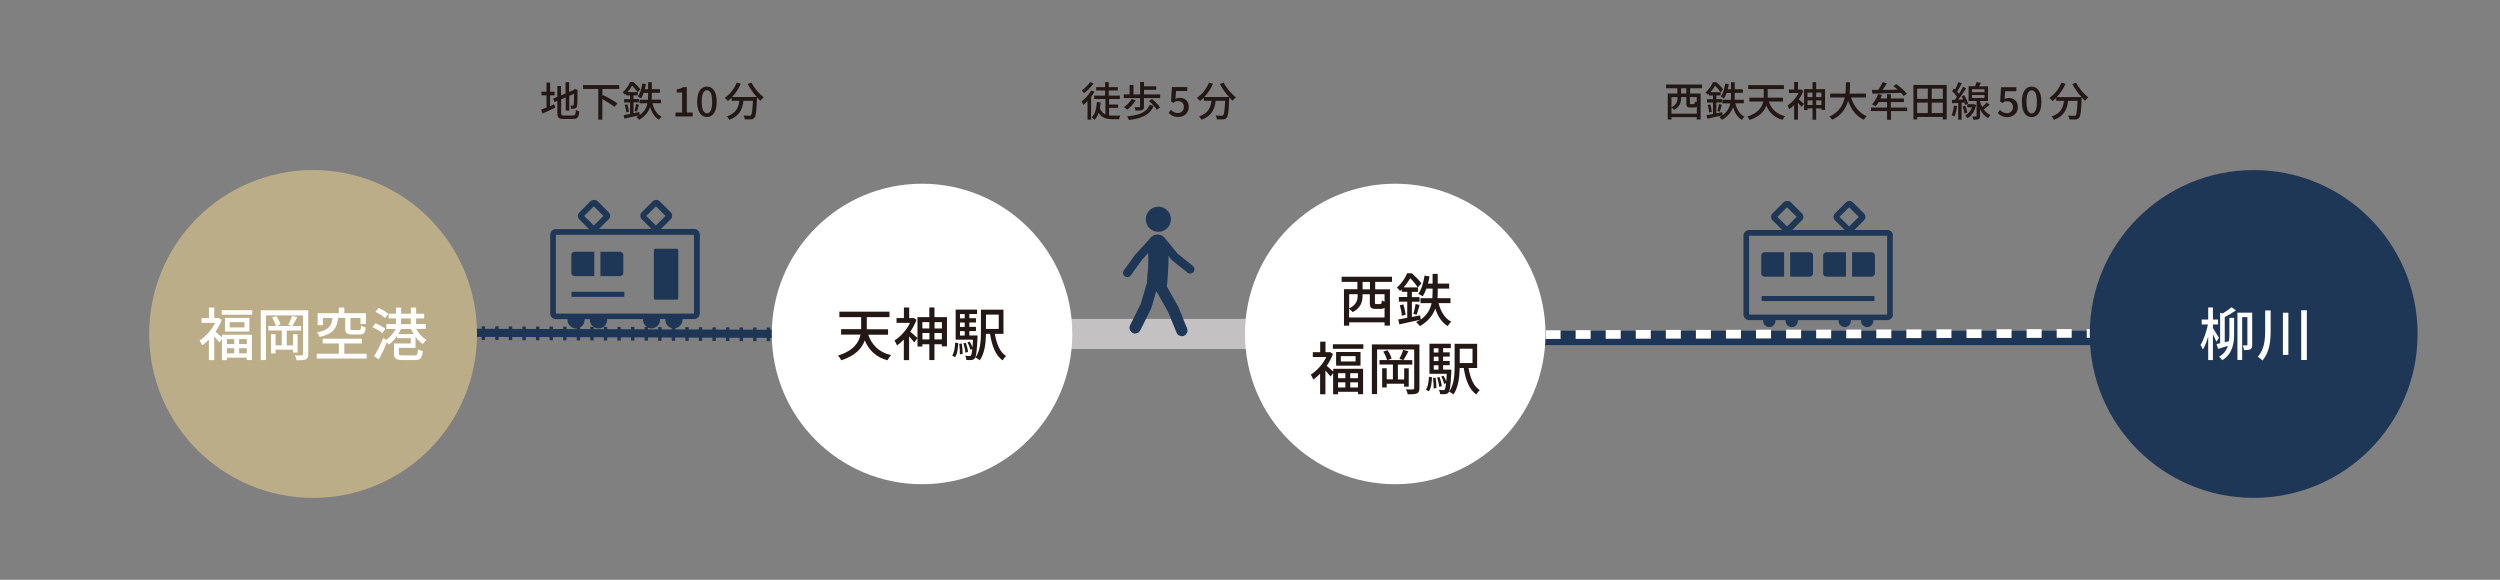 <?xml version="1.0" encoding="UTF-8"?>
<svg id="_レイヤー_1" data-name=" レイヤー 1" xmlns="http://www.w3.org/2000/svg" xmlns:xlink="http://www.w3.org/1999/xlink" version="1.1" viewBox="0 0 3018.3 700">
  <rect x="0" y="0" width="3018.3" height="700" fill="#808080" stroke="none"/>
  <defs>
    <style>
      .cls-1 {
        fill: #231815;
      }

      .cls-1, .cls-2, .cls-3, .cls-4, .cls-5, .cls-6, .cls-7 {
        stroke-width: 0px;
      }

      .cls-2 {
        fill: #baad88;
      }

      .cls-8 {
        clip-path: url(#clippath);
      }

      .cls-3 {
        fill: none;
      }

      .cls-4 {
        fill: #1f3756;
      }

      .cls-5 {
        fill: #1e3655;
      }

      .cls-9 {
        clip-path: url(#clippath-1);
      }

      .cls-6 {
        fill: #c3c1c1;
      }

      .cls-7 {
        fill: #fff;
      }
    </style>
    <clipPath id="clippath">
      <rect class="cls-3" x="663.1" y="239.9" width="181.4" height="159.6"/>
    </clipPath>
    <clipPath id="clippath-1">
      <rect class="cls-3" x="2103.8" y="239.6" width="181.4" height="157.4"/>
    </clipPath>
  </defs>
  <g>
    <g>
      <rect class="cls-5" x="1847.1" y="399.3" width="730" height="17.4"/>
      <path class="cls-7" d="M1866,409.2v-10.5h18.1v10.5h-18.1ZM1902.3,409.1v-10.5h18.1v10.5h-18.1ZM1938.6,409v-10.5h18.1v10.5h-18.1ZM1974.9,408.9v-10.5h18.1v10.5h-18.1ZM2011.2,408.8v-10.5h18.1v10.5h-18.1ZM2047.5,408.8v-10.5h18.1v10.5h-18.1ZM2083.8,408.7v-10.5h18.1v10.5h-18.1ZM2120.1,408.6v-10.5h18.1v10.5h-18.1ZM2156.4,408.5v-10.5h18.1v10.5h-18.1ZM2192.7,408.5v-10.5h18.1v10.5h-18.1ZM2229,408.4v-10.5h18.1v10.5h-18.1ZM2265.3,408.3v-10.5h18.1v10.5h-18.1ZM2301.6,408.2v-10.5h18.1v10.5h-18.1ZM2337.9,408.1v-10.5h18.1v10.5h-18.1ZM2374.2,408.1v-10.5h18.1v10.5h-18.1ZM2410.5,408v-10.5h18.1v10.5h-18.1ZM2446.8,407.9v-10.5h18.1v10.5h-18.1ZM2483.1,407.8v-10.5h18.1v10.5h-18.1ZM2519.4,407.8v-10.5h18.1v10.5h-18.1ZM2555.7,407.7v-10.5h18.1v10.5h-18.1Z"/>
      <rect class="cls-7" x="2585" y="403.3" width="18.2" height="9.1"/>
    </g>
    <circle class="cls-4" cx="2720.9" cy="403.2" r="197.9"/>
    <rect class="cls-6" x="1250.1" y="385" width="334.9" height="36.3"/>
    <g>
      <rect class="cls-5" x="799.3" y="149.6" width="9.8" height="506" transform="translate(398.8 1205.4) rotate(-89.8)"/>
      <path class="cls-5" d="M1044.5,412.4h-4.1v-16.5h4.1v16.5ZM1028.1,412.4h-4.1v-16.5h4.1v16.5ZM1011.7,412.3h-4.1v-16.5h4.1v16.5ZM995.3,412.2h-4.1v-16.5h4.1v16.5ZM978.9,412.2h-4.1v-16.5h4.1v16.5ZM962.6,412.1h-4.1v-16.5h4.1v16.5ZM946.2,412h-4.1v-16.5h4.1v16.5ZM929.8,411.9h-4.1v-16.5h4.1v16.5ZM913.4,411.9h-4.1v-16.5h4.1v16.5ZM897,411.8h-4.1v-16.5h4.1v16.5ZM880.6,411.7h-4.1v-16.5h4.1v16.5ZM864.2,411.7h-4.1v-16.5h4.1v16.5ZM847.8,411.6h-4.1v-16.5h4.1v16.5ZM831.5,411.5h-4.1v-16.5h4.1v16.5ZM815.1,411.5h-4.1v-16.5h4.1v16.5ZM798.7,411.4h-4.1v-16.5h4.1v16.5ZM782.3,411.3h-4.1v-16.5h4.1v16.5ZM765.9,411.2h-4.1v-16.5h4.1v16.5ZM749.5,411.2h-4.1v-16.5h4.1v16.5ZM733.1,411.1h-4.1v-16.5h4.1v16.5ZM716.7,411h-4.1v-16.5h4.1v16.5ZM700.4,411h-4.1v-16.5h4.1v16.5ZM684,410.9h-4.1v-16.5h4.1v16.5ZM667.6,410.8h-4.1v-16.5h4.1v16.5ZM651.2,410.8h-4.1v-16.5h4.1v16.5ZM634.8,410.7h-4.1v-16.5h4.1v16.5ZM618.4,410.6h-4.1v-16.5h4.1v16.5ZM602,410.5h-4.1v-16.5h4.1v16.5ZM585.6,410.5h-4.1v-16.5h4.1v16.5ZM569.3,410.4h-4.1v-16.5h4.1v16.5Z"/>
    </g>
    <circle class="cls-7" cx="1113.2" cy="403.2" r="181.4"/>
    <circle class="cls-7" cx="1684.5" cy="403.2" r="181.4"/>
    <circle class="cls-2" cx="378" cy="403.2" r="197.9"/>
    <g>
      <path class="cls-7" d="M268,404.1h36.1v30.6h-6.2v-2.9h-24v3h-6v-25.6l-3,4.2c-1.4-1.8-4-4.8-6.3-7.3v28.7h-6.4v-24.8c-2.7,2.8-5.5,5.1-8.2,7.1-.6-1.7-2.2-4.8-3.1-6,7.3-4.6,14.6-12.6,18.8-21.3h-16.3v-5.8h8.9v-12.7h6.4v12.7h4.3l1.1-.2,3.6,2.4c-1.9,5-4.5,9.9-7.5,14.3,2.1,1.7,6,5.2,7.9,6.9v-3.4h-.1ZM304.5,374.5v5.5h-36.8v-5.5h36.8ZM301.1,383.8v16.5h-29.5v-16.5h29.5ZM274,409.4v6h8.8v-6h-8.8ZM274,426.6h8.8v-6.2h-8.8v6.2ZM295.1,388.9h-17.8v6.4h17.8v-6.4ZM298,409.4h-9.3v6h9.3v-6ZM298,426.6v-6.2h-9.3v6.2h9.3Z"/>
      <path class="cls-7" d="M372.2,427.6c0,3.5-.8,5.3-3,6.3s-5.6,1.1-11.1,1.1c-.3-1.7-1.3-4.4-2.1-6,3.7.2,7.3.2,8.4,0s1.5-.4,1.5-1.6v-46.6h-44.8v53.9h-6.3v-60h57.4v52.8h0ZM353.7,425.6v-3.4h-21v4.5h-5.5v-23.2h5.5v13.4h7.5v-17.9h-16.2v-5.4h9.1c-.6-2.8-2.6-7.1-4.6-10.2l5.1-1.7c2.3,3,4.4,7.3,5,10.1l-4.8,1.8h18.8l-4.6-1.4c1.6-3,3.7-7.7,4.6-10.9l6.3,1.7c-2,3.8-4.2,8-6,10.7h10.7v5.4h-17.4v17.9h7.6v-13.4h5.5v22.1h-5.6Z"/>
      <path class="cls-7" d="M442.7,427.1v5.8h-60.3v-5.8h26.7v-12.4h-19.5v-5.7h47.2v5.7h-21.1v12.4h27,0ZM408.2,383.9c-1.4,11.9-5.3,19.1-22.1,22.9-.6-1.7-2.2-4.2-3.5-5.5,14.9-2.8,17.8-8.1,18.8-17.4h-11.6v8.7h-6.3v-14.5h25.6v-6.7h6.6v6.7h26.1v13.1h-6.6v-7.3h-12.1v12.5c0,1.7.4,2,2.7,2h7.7c1.9,0,2.3-.8,2.5-5.3,1.3.8,3.9,1.8,5.5,2.2-.6,6.8-2.4,8.5-7.3,8.5h-9.2c-6.7,0-8.2-1.7-8.2-7.4v-12.6h-8.6Z"/>
      <path class="cls-7" d="M461.5,402.2c-2.4-2.3-7.5-5.3-11.8-7.1l3.5-4.8c4.2,1.6,9.4,4.4,12,6.6l-3.7,5.4h0ZM502.5,397.2c2.9,5.3,7.6,10.5,12.5,13.1-1.5,1.2-3.5,3.5-4.5,5.1-3.2-2.1-6.2-5.1-8.8-8.6v13.2h-20.1v6.7c0,1.9.8,2.4,5.1,2.4h13.6c3.5,0,3.9-1,4.4-7.5,1.4,1,3.9,1.9,5.7,2.2-.8,8.9-2.8,10.9-9.6,10.9h-14.5c-8.3,0-10.6-1.7-10.6-7.9v-12.1h20.2v-6.4h-16.5v-2.7c-2.9,4.2-6.4,7.9-9.9,10.5-.6-.8-1.4-1.8-2.3-2.8-2.9,6.9-6.5,14.5-9.8,20.6l-5.7-3.8c3.3-5.3,7.8-14.2,11.2-22.1l3.2,2.5c4.5-3.1,9-8.2,11.8-13.4h-11.4v-5.8h11.6v-6.8h-8.9v-5.7h8.9v-7.4h6.2v7.4h11.8v-7.4h6.3v7.4h9.7v5.7h-9.7v6.8h11.6v5.8h-11.5ZM465,384.1c-2.4-2.4-7.5-5.6-11.7-7.5l3.7-4.8c4.1,1.7,9.3,4.6,11.8,7.1l-3.8,5.3h0ZM499.5,403.4c-1.2-2-2.4-4.2-3.3-6.2h-12.1c-.9,2.1-2,4.2-3.3,6.2h18.7,0ZM484.2,391.3h11.8v-6.8h-11.8v6.8Z"/>
    </g>
    <g>
      <path class="cls-7" d="M2675.8,412.5c-.8-2.1-2.5-5.8-4.1-9.1v31.3h-5.7v-28.4c-1.8,6.1-4,11.8-6.4,15.6-.6-1.6-2-4.1-2.9-5.4,3.7-5.7,7.2-16,9-24.8h-7.5v-5.9h7.8v-14.6h5.7v14.6h6.2v5.9h-6.2v4.4c1.9,2.7,6.2,10.1,7.3,11.9l-3.2,4.6h0ZM2686,413.1c1.7-.4,3.4-.8,5.1-1.2.4-3,.5-6,.5-8.6v-19.5h5.7v19.5c0,10.5-1.6,23.8-14.4,31.6-.8-1.2-2.5-3.2-3.8-4.2,6-3.4,9.1-8.2,10.7-13.2-4.2,1.3-8.3,2.6-11.8,3.7l-1.9-5.8c1.2-.3,2.7-.6,4.3-1v-36.9l3,1c3.8-2.3,8.1-5.3,10.8-7.5l5.3,3.7c-4.2,2.9-9.3,6-13.5,8v30.4h0ZM2719.1,416.3c0,2.6-.5,4.3-2.1,5.3-1.8,1-4.1,1.1-7.7,1.1-.2-1.7-1-4.2-1.7-5.7h4.8c.7,0,.9-.3.9-1v-33.1h-6.3v51.7h-5.7v-57.1h17.8v38.8Z"/>
      <path class="cls-7" d="M2741.4,374.7v23.5c0,13.2-1,26.7-10,37.1-1.2-1.5-3.8-3.6-5.5-4.6,8-9.1,8.9-20.8,8.9-32.4v-23.5h6.6ZM2762.8,377.6v50.8h-6.6v-50.8h6.6ZM2785.1,374.6v60h-6.8v-60h6.8Z"/>
    </g>
    <g>
      <path class="cls-1" d="M1048.2,404c4.5,12.7,13,21.3,27.6,24.8-1.5,1.5-3.4,4.4-4.4,6.2-13.7-3.8-22.1-11.8-27.4-24-3.3,9.4-11,18.3-28.3,24-.7-1.6-2.6-4.4-3.9-5.7,18.8-6,25.1-15.7,27.1-25.3h-23.4v-6.6h24.2v-14.5h-26.3v-6.6h60.5v6.6h-27.4v14.6h25.7v6.6h-24,0Z"/>
      <path class="cls-1" d="M1106.5,386.2c-1.9,5-4.5,9.9-7.5,14.3,2.4,1.9,7.3,6.4,8.7,7.6l-3.8,5.3c-1.4-1.8-4-4.8-6.3-7.3v28.7h-6.4v-24.8c-2.7,2.8-5.5,5.1-8.2,7.1-.6-1.7-2.2-4.8-3.1-6,7.3-4.6,14.6-12.6,18.8-21.3h-16.3v-5.8h8.9v-12.7h6.4v12.7h4.3l1.1-.2,3.6,2.4h-.2ZM1143.3,383v35.1h-6.2v-2.5h-8.9v19.1h-6.2v-19.1h-8.4v2.8h-5.9v-35.5h14.3v-11.7h6.2v11.7h15.1ZM1113.6,388.9v7.7h8.4v-7.7h-8.4ZM1122.1,409.8v-7.8h-8.4v7.8h8.4ZM1128.3,388.9v7.7h8.9v-7.7h-8.9ZM1137.1,409.8v-7.8h-8.9v7.8h8.9Z"/>
      <path class="cls-1" d="M1149.6,429.3c2.4-3.5,3.3-9.6,3.6-15.7l3.7.7c-.3,6.4-1,13-3.8,16.9l-3.5-1.9h0ZM1180.2,405.1v2.4c-.8,16.8-1.6,23-3.3,25.1-1.1,1.3-2.3,1.9-3.9,2-1.5.2-3.8.2-6.3,0,0-1.5-.6-3.7-1.4-5.1,2.1.3,4.1.3,5,.3s1.4,0,1.9-.8c.7-.8,1.2-3,1.7-7.6l-2.3.9c-.6-2.4-2-6.2-3.6-8.9l2.8-1c1.3,2.1,2.5,4.8,3.3,7,.2-2.5.4-5.5.6-9.3h-20.9v-36.3h25.8v5.3h-9.3v5.1h8v5.1h-8v5.3h8v5.1h-8v5.3h10.2-.3ZM1161.2,414.8c.7,4,1,9.1,1,12.5l-3.3.5c0-3.5-.2-8.6-.8-12.7l3.1-.3h0ZM1159,379.2v5.1h5.7v-5.1h-5.7ZM1164.7,389.4h-5.7v5.3h5.7v-5.3ZM1159,405.1h5.7v-5.3h-5.7v5.3ZM1165.5,425.6c-.2-3-1.2-7.6-2.4-11.1l3-.6c1.2,3.5,2.4,8.1,2.6,11.1l-3.2.7h0ZM1201.1,403.1c2,11.9,6,21.9,13.6,26.8-1.4,1.1-3.3,3.5-4.2,5.2-8.8-6.2-12.9-17.6-15.2-32h-4.9c-.2,10.4-1.5,23.4-7.5,31.9-1.1-1-3.7-2.7-5.2-3.3,6.2-8.8,6.6-21.6,6.6-31.6v-26.2h27.2v29.2h-10.5,0ZM1190.4,379.8v17.3h15.4v-17.3h-15.4Z"/>
    </g>
    <g>
      <path class="cls-1" d="M664.2,128.1c1.7-.7,3.5-1.5,5.1-2.2l1,4.1c-5.2,2.5-10.8,5.1-15.2,7.1l-1.8-4.7c1.8-.6,4.1-1.5,6.5-2.5v-14.8h-6.1v-4.4h6.1v-11h4.3v11h5.5v4.4h-5.5v13.1h.1ZM691.7,139.4c2.7,0,3.2-1.2,3.6-6.6,1,.7,2.8,1.4,4.1,1.7-.6,6.8-2,9.1-7.4,9.1h-11.3c-6.1,0-7.8-1.5-7.8-7.5v-14.3l-3.4,1.4-1.7-4.1,5.1-2.2v-13.1h4.4v11.3l5.5-2.3v-13.6h4.3v11.8l5.4-2.3.9-.7.8-.6,3.2,1.2-.2.8c0,9.2,0,15.9-.4,17.9-.2,2.1-1.1,3.2-2.6,3.6-1.3.5-3.3.5-4.7.5,0-1.2-.5-2.9-1-3.9h2.9c.5,0,1.1-.2,1.3-1.2s.3-5.6.3-13.1l-5.7,2.5v17.8h-4.3v-15.9l-5.5,2.4v16.2c0,2.8.5,3.3,3.7,3.3h10.8-.3,0Z"/>
      <path class="cls-1" d="M727.3,107.4v8.4l.8-1c5.6,2.7,13.4,7.1,17.2,10.1l-3.4,4.2c-3.2-2.7-9.4-6.5-14.7-9.5v24.9h-4.9v-37.1h-18.4v-4.7h43.7v4.7h-20.4.1Z"/>
      <path class="cls-1" d="M787.7,124.8c1.8,7.2,5.4,13.2,11,16-1,.8-2.4,2.6-3.1,3.8-5.2-3.1-8.6-8.5-10.7-15.2-2,5.6-5.9,11-13.3,15.2-.7-.9-2.2-2.6-3.3-3.4,1.2-.6,2.4-1.3,3.5-2-6.3,1.4-12.9,2.9-17.9,4l-1-4.2c2.2-.3,4.8-.8,7.8-1.4v-13.9h-7.2v-4h7.2v-4.5h-4.7v-2.2c-.5.4-1,.9-1.5,1.4-.6-.9-2-2.3-2.8-2.9,4.3-3.7,7.4-8.5,9-12.4h4.1c2.9,2.6,6.5,6.2,8.2,8.7l-3,3.4h0v3.9h-5.2v4.5h6.7v4h-6.7v13.1l7.1-1.4.4,3.6c5.8-4.1,8.4-9.2,9.4-14.2h-9.6v-4.3h10.2c0-1.9.2-3.8.2-5.6v-2.7h-5.3c-.9,2.6-2,4.9-3.2,6.7-.8-.6-2.8-1.7-3.9-2.2,2.8-3.8,4.5-9.7,5.4-15.8l4.3.7c-.3,2.1-.8,4.3-1.3,6.2h4v-8.5h4.5v8.5h9.8v4.3h-9.8v2.7c0,1.8,0,3.7-.2,5.6h11.2v4.3h-10.3v.2h0ZM757.4,125.9c.9,2.9,1.7,6.5,1.9,9l-3.3.8c0-2.4-.8-6.2-1.7-9l3-.8h0ZM769.7,111.2c-1.4-2.2-4.1-5.5-6.5-7.9-1.4,2.4-3.3,5.2-5.6,7.9h12.2-.1ZM766,134c.7-2.3,1.6-6,1.9-8.5l3.5.9c-.8,2.9-1.7,6.2-2.5,8.4l-2.9-.8h0Z"/>
      <path class="cls-1" d="M815.5,135.9h8v-24.3h-6.5v-3.6c3.4-.6,5.8-1.5,7.9-2.8h4.3v30.7h7.1v4.7h-20.8v-4.7h0Z"/>
      <path class="cls-1" d="M841.7,122.8c0-11.9,4.6-18.3,11.8-18.3s11.8,6.4,11.8,18.3-4.5,18.5-11.8,18.5-11.8-6.6-11.8-18.5ZM859.8,122.8c0-10.2-2.6-13.8-6.3-13.8s-6.3,3.6-6.3,13.8,2.6,14,6.3,14,6.3-3.8,6.3-14Z"/>
      <path class="cls-1" d="M907.3,99.8c3.2,6.4,9.4,13.7,14.7,17.7-1.2,1-3,2.8-3.9,4.1-1.3-1.1-2.8-2.5-4.2-4.1v1.9c-.6,15-1.3,20.7-3,22.7-1.1,1.4-2.3,1.8-4.1,2-1.7.2-4.7,0-7.7,0,0-1.4-.7-3.3-1.5-4.7,3,.3,5.8.3,7,.3s1.6,0,2.1-.7c1.1-1.2,1.8-5.8,2.3-17.3h-11.4c-1.2,9.6-4.4,18.3-17.1,22.9-.5-1.2-1.9-3.2-2.9-4.1,11.4-3.8,14-11,15-18.8h-9.3v-3.8c-1.4,1.5-3,2.8-4.5,4-.8-1-2.8-2.8-3.9-3.7,6.1-4.2,11.6-10.9,14.6-18.5l4.9,1.4c-2.6,6-6.3,11.5-10.5,16h29.8c-4.1-4.5-8.2-10.2-11-15.7l4.5-1.8v.2h.1Z"/>
    </g>
    <g>
      <path class="cls-1" d="M1321.3,110.7c-1.1,2.1-2.5,4.2-4,6.2v27.6h-4.3v-22.4c-1.6,1.7-3.3,3.2-4.8,4.6-.4-.9-1.7-3.2-2.5-4.2,4.4-3.2,8.9-8.2,11.6-13.2l4.1,1.4h0ZM1320.3,100.7c-3,4.2-7.5,8.9-11.7,11.8-.6-.9-1.7-2.5-2.5-3.4,3.7-2.6,7.9-6.7,10-10l4.1,1.6h0ZM1338.8,139.3c1.4.2,3.1.3,4.7.3h9c-.6,1.1-1.2,3.1-1.4,4.3h-7.9c-7.4,0-13-1.5-16.8-7.7-1.1,3.4-2.7,6.2-4.9,8.5-.7-.8-2.6-2.3-3.6-2.9,4.3-4,5.8-10.6,6.4-18.6l4.5.4c-.2,2.5-.5,4.8-.9,7,1.5,4,3.9,6.3,6.7,7.6v-18.7h-13.6v-4.1h13.2v-6.2h-10.8v-4h10.8v-6.1h4.4v6.1h11v4h-11v6.2h13.4v4.1h-13v6.7h10.9v4h-10.9v9.2h-.2,0Z"/>
      <path class="cls-1" d="M1376.4,118.4h-19.6v-4.4h7v-11.4h4.7v11.4h8v-15h4.7v5.2h14.7v4.2h-14.7v5.6h19.5v4.4h-19.6v10.4c0,2.2-.4,3.4-2.2,4.1-1.7.6-4.2.7-7.9.7-.2-1.3-.8-3-1.4-4.2h5.9c.7,0,.9,0,.9-.7v-10.2h0ZM1371.1,121c-2.5,4.3-6.5,8.6-10,11.3-.9-.8-3-2.3-4.2-2.9,3.6-2.4,7.3-6.2,9.4-9.9l4.7,1.5h0ZM1392.8,127.9c-4.4,10.8-14.1,15-29.9,17-.3-1.4-1.3-3.4-2.2-4.5,14.6-1.2,23.5-4.7,27.4-13.9l4.7,1.4ZM1390.9,119.5c3.5,2.9,7.9,7.3,9.7,10.3l-4,2.7c-1.8-3.1-5.9-7.5-9.5-10.6l3.8-2.3h0Z"/>
      <path class="cls-1" d="M1410.9,136.3l2.7-3.7c2.1,2.1,4.7,3.9,8.5,3.9s7.2-2.8,7.2-7.3-2.8-7.1-6.9-7.1-3.7.7-5.8,2.1l-2.8-1.8,1.1-17.3h18.5v4.8h-13.5l-.8,9.4c1.6-.8,3-1.2,5-1.2,6.1,0,11.1,3.4,11.1,11s-5.9,12.1-12.3,12.1-9.4-2.3-11.9-4.8h0Z"/>
      <path class="cls-1" d="M1477.4,99.8c3.2,6.4,9.4,13.7,14.7,17.7-1.2,1-3,2.8-3.9,4.1-1.3-1.1-2.8-2.5-4.2-4.1v1.9c-.6,15-1.3,20.7-3,22.7-1.1,1.4-2.3,1.8-4.1,2-1.7.2-4.7,0-7.7,0,0-1.4-.7-3.3-1.5-4.7,3,.3,5.8.3,7,.3s1.6,0,2.1-.7c1.1-1.2,1.8-5.8,2.3-17.3h-11.4c-1.2,9.6-4.4,18.3-17.1,22.9-.5-1.2-1.9-3.2-2.9-4.1,11.4-3.8,14-11,15-18.8h-9.3v-3.8c-1.4,1.5-3,2.8-4.5,4-.8-1-2.8-2.8-3.9-3.7,6.1-4.2,11.6-10.9,14.6-18.5l4.9,1.4c-2.6,6-6.3,11.5-10.5,16h29.8c-4.1-4.5-8.2-10.2-11-15.7l4.5-1.8v.2h0Z"/>
    </g>
    <g>
      <path class="cls-1" d="M2040.5,106.6v6.3h12.7v31.3h-4.7v-2.8h-30.5v2.9h-4.5v-31.4h11.6v-6.3h-13.6v-4.5h43.4v4.5h-14.4,0ZM2048.6,137.2v-8.4c-.7.7-1.7,1-3.1,1h-4.6c-4.1,0-5-1.2-5-5.3v-7.3h-6.3v1.6c0,4.7-1.5,10.3-8.5,13.8-.5-.8-2.1-2.2-3.1-2.9v7.5h30.6ZM2018,117.2v12.3c6.2-3.1,7.3-7.3,7.3-10.8v-1.4h-7.3ZM2035.9,106.6h-6.3v6.3h6.3v-6.3ZM2048.6,117.2h-8.3v7.3c0,1.1,0,1.2,1.3,1.2h3.3c1,0,1.2-.4,1.3-3.2.5.4,1.4.8,2.3,1.1v-6.5h0Z"/>
      <path class="cls-1" d="M2095.1,124.9c1.8,7.2,5.4,13.2,11,16-1,.8-2.4,2.6-3.1,3.8-5.2-3.1-8.6-8.5-10.7-15.2-2,5.6-5.9,11-13.3,15.2-.7-.9-2.2-2.6-3.3-3.4,1.2-.6,2.4-1.3,3.5-2-6.3,1.4-12.9,2.9-17.9,4l-1-4.2c2.2-.3,4.8-.8,7.8-1.4v-13.9h-7.2v-4h7.2v-4.5h-4.7v-2.2c-.5.4-1,.9-1.5,1.4-.6-.9-2-2.3-2.8-2.9,4.3-3.7,7.4-8.5,9-12.4h4.1c2.9,2.6,6.5,6.2,8.2,8.7l-3,3.4h0v3.9h-5.2v4.5h6.7v4h-6.7v13.1l7.1-1.4.4,3.6c5.8-4.1,8.4-9.2,9.4-14.2h-9.6v-4.3h10.2c.1-1.9.2-3.8.2-5.6v-2.7h-5.3c-.9,2.6-2,4.9-3.2,6.7-.8-.6-2.8-1.7-3.9-2.2,2.8-3.8,4.5-9.7,5.4-15.8l4.3.7c-.3,2.1-.8,4.3-1.3,6.2h4v-8.5h4.5v8.5h9.8v4.3h-9.8v2.7c0,1.8,0,3.7-.2,5.6h11.2v4.3h-10.3v.2h0ZM2064.8,126c.9,2.9,1.7,6.5,1.9,9l-3.3.8c0-2.4-.8-6.2-1.7-9l3-.8h.1ZM2077.2,111.3c-1.4-2.2-4.1-5.5-6.5-7.9-1.4,2.4-3.3,5.2-5.6,7.9h12.2,0ZM2073.4,134.1c.7-2.3,1.6-6,1.9-8.5l3.5.9c-.8,2.9-1.7,6.2-2.5,8.4l-2.9-.8h0Z"/>
      <path class="cls-1" d="M2135.5,122.6c3.2,9.1,9.3,15.2,19.7,17.7-1,1-2.4,3.1-3.1,4.4-9.8-2.7-15.8-8.5-19.6-17.1-2.4,6.7-7.9,13.1-20.2,17.2-.5-1.1-1.9-3.2-2.8-4.1,13.4-4.3,17.9-11.2,19.3-18.1h-16.7v-4.7h17.3v-10.4h-18.8v-4.7h43.2v4.7h-19.6v10.4h18.4v4.7h-17.1,0Z"/>
      <path class="cls-1" d="M2177.1,109.8c-1.3,3.6-3.2,7.1-5.4,10.2,1.7,1.4,5.2,4.6,6.2,5.4l-2.7,3.8c-1-1.3-2.9-3.5-4.5-5.2v20.5h-4.6v-17.7c-1.9,2-3.9,3.7-5.9,5-.4-1.2-1.6-3.4-2.2-4.3,5.2-3.3,10.4-9,13.5-15.2h-11.7v-4.2h6.3v-9.1h4.6v9.1h3.9l2.6,1.5v.2h-.1ZM2203.4,107.6v25.1h-4.4v-1.8h-6.3v13.7h-4.4v-13.7h-6v2h-4.2v-25.3h10.2v-8.4h4.4v8.4h10.7ZM2182.2,111.8v5.5h6v-5.5h-6ZM2188.3,126.8v-5.6h-6v5.6h6ZM2192.7,111.8v5.5h6.3v-5.5h-6.3ZM2199,126.8v-5.6h-6.3v5.6h6.3Z"/>
      <path class="cls-1" d="M2234.8,117.7c3.4,10.3,9.6,18.7,18.9,22.6-1.1,1-2.7,2.9-3.4,4.3-9.3-4.3-15.2-12.3-19.1-22.8-2.5,9-7.9,17.5-19.1,22.8-.7-1.2-2.2-2.9-3.5-3.9,11.8-5.1,16.6-14.1,18.6-23h-17.6v-4.7h18.4c.6-4.9.5-9.7.6-13.7h5c0,4,0,8.8-.7,13.7h19.9v4.7h-18.1.1Z"/>
      <path class="cls-1" d="M2302.7,134.1h-19.7v10.5h-4.7v-10.5h-19.5v-4.3h19.5v-6.6h-10.1c-1.2,2-2.5,3.8-3.8,5.2-1-.7-3-1.8-4.3-2.4,3.1-3,5.8-7.8,7.3-12.5l4.7,1.1c-.5,1.4-1.1,2.9-1.8,4.3h7.9v-5.2h4.7v5.2h15.8v4.3h-15.8v6.6h19.7v4.3h.1ZM2259.9,108.5h7.7c2-2.8,4.2-6.6,5.4-9.4l5.2,1.5c-1.6,2.6-3.6,5.5-5.4,7.9,5.7,0,12,0,18.3-.3-1.7-1.5-3.5-3-5.2-4.3l3.6-2.3c4.6,3.3,10.1,8.1,12.7,11.6l-3.9,2.7c-.8-1.1-1.8-2.4-3.1-3.8-12.5.4-25.6.8-34.6,1l-.6-4.6h0Z"/>
      <path class="cls-1" d="M2350.3,102.6v41.6h-4.7v-3h-30.9v3h-4.6v-41.6h40.2ZM2314.6,107v12.4h12.9v-12.4h-12.9ZM2314.6,136.5h12.9v-12.6h-12.9v12.6ZM2345.6,107h-13.4v12.4h13.4v-12.4ZM2345.6,136.5v-12.6h-13.4v12.6h13.4Z"/>
      <path class="cls-1" d="M2362.8,128.1c-.6,4.7-1.7,9.5-3.2,12.6-.7-.5-2.5-1.3-3.4-1.6,1.4-3,2.3-7.4,2.8-11.6l3.8.6h0ZM2368.3,124v20.5h-4.1v-20.2c-2.7,0-5.1.3-7.3.4l-.4-4,3.5-.2c.8-1.1,1.8-2.3,2.7-3.6-1.4-2.2-3.8-4.9-5.9-7l2.3-3.1c.4.4.9.8,1.3,1.3,1.5-2.8,3.1-6.3,4-9l4.1,1.5c-1.7,3.4-3.9,7.3-5.6,10,.8.9,1.6,1.8,2.2,2.7,1.9-2.9,3.7-6,4.9-8.5l3.8,1.7c-2.8,4.4-6.3,9.6-9.5,13.8l5.8-.3c-.5-1.3-1.2-2.6-1.9-3.7l3.3-1.4c2,3.3,4,7.5,4.6,10.2l-3.5,1.6c-.2-.9-.5-1.9-.9-3l-3.3.2h-.1ZM2372.7,127.4c1.1,2.7,2.2,6.3,2.5,8.6l-3.5,1.1c-.2-2.4-1.1-5.9-2.3-8.7l3.3-1h0ZM2385.8,126.7c-1.7,7.8-5.5,13.1-10.3,16-.6-.9-2-2.5-2.9-3.2,3.7-2,6.6-5.3,8.3-9.9h-5.8v-3.8h8.2l2.5.9ZM2402.2,126.4c-2.3,2-4.9,4.2-7.2,5.8,2,2.7,4.6,5.1,8.1,6.7-.8.8-2.2,2.6-2.8,3.7-4.7-2.5-7.8-6.5-9.8-10.7v8.1c0,2.1-.3,3.3-1.7,3.9-1.4.6-3.4.7-6.4.7-.1-1.1-.7-2.9-1.2-4h4.5c.6,0,.7,0,.7-.7v-18h-9.7v-17.8h7.9c.7-1.6,1.4-3.6,1.8-5l5.2.9c-.7,1.4-1.5,2.9-2.3,4.2h10.9v17.8h-9.7v.3c.6,2.3,1.4,4.6,2.6,6.8,2-1.7,4.1-3.8,5.4-5.4l3.8,2.7h-.1ZM2380.8,111.3h15.1v-3.6h-15.1v3.6ZM2380.8,118.3h15.1v-3.6h-15.1v3.6Z"/>
      <path class="cls-1" d="M2411.9,136.5l2.7-3.7c2.1,2.1,4.7,3.9,8.5,3.9s7.2-2.8,7.2-7.3-2.8-7.1-6.9-7.1-3.7.7-5.8,2.1l-2.8-1.8,1.1-17.3h18.5v4.8h-13.5l-.8,9.4c1.6-.8,3-1.2,5-1.2,6.1,0,11.1,3.4,11.1,11s-5.9,12.1-12.3,12.1-9.4-2.3-11.9-4.8h-.1Z"/>
      <path class="cls-1" d="M2441,122.9c0-11.9,4.6-18.3,11.8-18.3s11.8,6.4,11.8,18.3-4.5,18.5-11.8,18.5-11.8-6.6-11.8-18.5ZM2459.2,122.9c0-10.2-2.6-13.8-6.3-13.8s-6.3,3.6-6.3,13.8,2.6,14,6.3,14,6.3-3.8,6.3-14Z"/>
      <path class="cls-1" d="M2506.6,99.9c3.2,6.4,9.4,13.7,14.7,17.7-1.2,1-3,2.8-3.9,4.1-1.3-1.1-2.8-2.5-4.2-4.1v1.9c-.6,15-1.3,20.7-3,22.7-1.1,1.4-2.3,1.8-4.1,2-1.7.2-4.7,0-7.7,0,0-1.4-.7-3.3-1.5-4.7,3,.3,5.8.3,7,.3s1.6,0,2.1-.7c1.1-1.2,1.8-5.8,2.3-17.3h-11.4c-1.2,9.6-4.4,18.3-17.1,22.9-.5-1.2-1.9-3.2-2.9-4.1,11.4-3.8,14-11,15-18.8h-9.3v-3.8c-1.4,1.5-3,2.8-4.5,4-.8-1-2.8-2.8-3.9-3.7,6.1-4.2,11.6-10.9,14.6-18.5l4.9,1.4c-2.6,6-6.3,11.5-10.5,16h29.8c-4.1-4.5-8.2-10.2-11-15.7l4.5-1.8v.2h0Z"/>
    </g>
    <g>
      <path class="cls-1" d="M1660.3,340.4v8.9h17.8v43.8h-6.5v-3.9h-42.7v4h-6.3v-44h16.2v-8.9h-19v-6.2h60.8v6.2h-20.3ZM1671.6,383.2v-11.7c-1,1-2.4,1.4-4.4,1.4h-6.4c-5.7,0-7-1.7-7-7.4v-10.2h-8.8v2.2c0,6.6-2.1,14.4-11.9,19.3-.8-1.1-2.9-3.1-4.3-4v10.5h42.8ZM1628.9,355.2v17.2c8.7-4.3,10.2-10.2,10.2-15.2v-2h-10.2ZM1654,340.4h-8.9v8.9h8.9v-8.9ZM1671.6,355.2h-11.6v10.2c0,1.6.2,1.7,1.8,1.7h4.6c1.4,0,1.7-.6,1.9-4.5.7.6,2,1.2,3.3,1.6v-9.1h0Z"/>
      <path class="cls-1" d="M1736.8,366c2.6,10.1,7.5,18.4,15.4,22.4-1.5,1.2-3.4,3.7-4.3,5.3-7.3-4.4-12.1-11.8-15-21.3-2.8,7.8-8.2,15.4-18.6,21.3-1-1.3-3-3.6-4.6-4.8,1.7-.9,3.4-1.9,4.8-2.8-8.8,2-18,4-25,5.5l-1.4-5.9c3-.5,6.8-1.2,10.9-2v-19.5h-10.1v-5.6h10.1v-6.3h-6.6v-3c-.7.6-1.4,1.3-2.1,2-.8-1.3-2.8-3.3-3.9-4.1,6-5.1,10.3-11.9,12.5-17.3h5.7c4,3.6,9.1,8.7,11.5,12.2l-4.2,4.8h0v5.5h-7.3v6.3h9.3v5.6h-9.3v18.4l10-2,.6,5.1c8.2-5.7,11.7-12.8,13.2-19.8h-13.4v-6h14.3c.2-2.7.3-5.3.3-7.8v-3.8h-7.5c-1.2,3.6-2.8,6.9-4.4,9.4-1.2-.9-3.9-2.4-5.4-3,3.9-5.3,6.3-13.6,7.6-22.1l6,1c-.5,3-1.1,6-1.9,8.7h5.6v-11.8h6.2v11.8h13.8v6h-13.8v3.8c0,2.5,0,5.1-.3,7.8h15.7v6h-14.4,0ZM1694.3,367.5c1.3,4.1,2.4,9.1,2.7,12.5l-4.6,1.2c0-3.4-1.2-8.7-2.4-12.6l4.2-1.1h.1ZM1711.7,347c-1.9-3-5.7-7.8-9.1-11.1-2,3.4-4.6,7.3-7.9,11.1h17ZM1706.4,378.9c1-3.3,2.2-8.4,2.7-11.9l4.8,1.2c-1.2,4-2.4,8.7-3.5,11.8l-4.1-1.1h0Z"/>
      <path class="cls-1" d="M1609.6,445.3h36.1v30.6h-6.2v-2.9h-24v3h-6v-25.6l-3,4.2c-1.4-1.8-4-4.8-6.3-7.3v28.7h-6.4v-24.8c-2.7,2.8-5.5,5.1-8.2,7.1-.6-1.7-2.2-4.8-3.1-6,7.3-4.6,14.6-12.6,18.8-21.3h-16.3v-5.8h8.9v-12.7h6.4v12.7h4.3l1.1-.2,3.6,2.4c-1.9,5-4.5,9.9-7.5,14.3,2.1,1.7,6,5.2,7.9,6.9v-3.4h-.1ZM1646,415.6v5.5h-36.8v-5.5h36.8ZM1642.6,425v16.5h-29.5v-16.5h29.5ZM1615.5,450.6v6h8.8v-6h-8.8ZM1615.5,467.8h8.8v-6.2h-8.8v6.2ZM1636.6,430h-17.8v6.4h17.8v-6.4ZM1639.5,450.6h-9.3v6h9.3v-6ZM1639.5,467.8v-6.2h-9.3v6.2h9.3Z"/>
      <path class="cls-1" d="M1713.7,468.7c0,3.5-.8,5.3-3,6.3s-5.6,1.1-11.1,1.1c-.3-1.7-1.3-4.4-2.1-6,3.7.2,7.3.2,8.4,0,1.1,0,1.5-.4,1.5-1.6v-46.6h-44.8v53.9h-6.3v-60h57.4v52.8h0ZM1695.2,466.7v-3.4h-21v4.5h-5.5v-23.2h5.5v13.4h7.5v-17.9h-16.2v-5.4h9.1c-.6-2.8-2.6-7.1-4.6-10.2l5.1-1.7c2.3,3,4.4,7.3,5,10.1l-4.8,1.8h18.8l-4.6-1.4c1.6-3,3.7-7.7,4.6-10.9l6.3,1.7c-2,3.8-4.2,8-6,10.7h10.7v5.4h-17.4v17.9h7.6v-13.4h5.5v22.1h-5.6Z"/>
      <path class="cls-1" d="M1721.6,470.5c2.4-3.5,3.3-9.6,3.6-15.7l3.7.7c-.3,6.4-1,13-3.8,16.9l-3.5-1.9h0ZM1752.2,446.3v2.4c-.8,16.8-1.6,23-3.3,25.1-1.1,1.3-2.3,1.9-3.9,2-1.5.2-3.8.2-6.3,0,0-1.5-.6-3.7-1.4-5.1,2.1.3,4.1.3,5,.3s1.4,0,1.9-.8c.7-.8,1.2-3,1.7-7.6l-2.3.9c-.6-2.4-2-6.2-3.6-8.9l2.8-1c1.3,2.1,2.5,4.8,3.3,7,.2-2.5.4-5.5.6-9.3h-20.9v-36.3h25.8v5.3h-9.3v5.1h8v5.1h-8v5.3h8v5.1h-8v5.3h10.2-.3ZM1733.2,456c.7,4,1,9.1,1,12.5l-3.3.5c0-3.5-.2-8.6-.8-12.7l3.1-.3h0ZM1731,420.5v5.1h5.7v-5.1h-5.7ZM1736.7,430.6h-5.7v5.3h5.7v-5.3ZM1731,446.3h5.7v-5.3h-5.7v5.3ZM1737.5,466.9c-.2-3-1.2-7.6-2.4-11.1l3-.6c1.2,3.5,2.4,8.1,2.6,11.1l-3.2.7h0ZM1773,444.3c2,11.9,6,21.9,13.6,26.8-1.4,1.1-3.3,3.5-4.2,5.2-8.8-6.2-12.9-17.6-15.2-32h-4.9c-.2,10.4-1.5,23.4-7.5,31.9-1.1-1-3.7-2.7-5.2-3.3,6.2-8.8,6.6-21.6,6.6-31.6v-26.2h27.2v29.2h-10.5,0ZM1762.4,421v17.3h15.4v-17.3h-15.4Z"/>
    </g>
    <g class="cls-8">
      <path class="cls-4" d="M716.9,241.5c-1.5,0-3.1.6-4.2,1.7l-13.3,13.3c-2.3,2.3-2.3,6.1,0,8.4l11.7,11.7h-40c-3.7,0-6.8,3.1-6.8,6.8v95.1c0,3.7,3.1,6.8,6.8,6.8h14.1v1h0c0,5.7,4.7,10.3,10.3,10.3s10.3-4.7,10.3-10.3h0v-1h6.5v1h0v1.5c0,.3,0,.7.2,1,0,.5.3,1,.5,1.4.2.5.4.9.7,1.3.3.4.5.8.9,1.2s.2.2.3.4c.3.4.7.7,1.1,1,0,0,.3.2.4.3.3.2.5.4.8.6.3.2.6.3.9.5.2,0,.3,0,.5.2.2,0,.3,0,.5.2.2,0,.3,0,.5.2.5.2,1,.3,1.5.4h1.6c5.7,0,10.3-4.7,10.3-10.3h0v-1h43.3v1h0c0,5.7,4.7,10.3,10.3,10.3s10.3-4.7,10.3-10.3h0v-1h6.5v1h0v1c.5,5.2,5,9.3,10.3,9.3s10.3-4.7,10.3-10.3h0v-1h14.1c3.7,0,6.8-3.1,6.8-6.8v-95.2c0-3.7-3.1-6.8-6.8-6.8h-40l11.7-11.7c2.3-2.3,2.3-6.1,0-8.4l-13.3-13.3c-1.1-1.1-2.7-1.7-4.2-1.7s-3.1.6-4.2,1.7l-13.3,13.3c-2.3,2.3-2.3,6.1,0,8.4l11.7,11.7h-63.3l11.7-11.7c2.3-2.3,2.3-6.1,0-8.4l-13.3-13.3c-1.1-1.1-2.7-1.7-4.2-1.7h-.6v.2ZM716.9,249.1l11.6,11.6-11.6,11.6-11.6-11.6,11.6-11.6ZM791.9,249.1l11.6,11.6-11.6,11.6-11.6-11.6,11.6-11.6ZM671.1,283.5h166.7v95.1h-166.7v-95.1ZM791.2,300.3c-1,0-1.8.8-1.8,1.8v57.9c0,1,.8,1.8,1.8,1.8h25.9c1,0,1.8-.8,1.8-1.8v-57.9c0-1-.8-1.8-1.8-1.8h-25.9ZM694.1,303.9c-2.4,0-4.3,1.6-4.3,3.6v22.3c0,2,1.9,3.6,4.3,3.6h23.4v-29.5h-23.4ZM724.9,303.9v29.5h23.4c2.3,0,4.2-1.6,4.2-3.6v-22.3c0-2-1.9-3.6-4.2-3.6h-23.4ZM690.6,352.3c-.4,0-.7.3-.7.7v4.7c0,.4.3.7.7.7h62.5c.4,0,.7-.3.7-.7v-4.7c0-.4-.3-.7-.7-.7h-62.5Z"/>
    </g>
    <g class="cls-9">
      <path class="cls-4" d="M2157.5,242.6c-1.5,0-3.1.6-4.2,1.7l-13.3,13.3c-2.3,2.3-2.3,6.1,0,8.4l11.7,11.7h-40c-3.7,0-6.8,3.1-6.8,6.8v95.2c0,3.7,3.1,6.8,6.8,6.8h17v1c0,4.1,3.3,7.4,7.4,7.4s7.4-3.3,7.4-7.4,0-.7,0-1h12.3v1c0,4.1,3.3,7.4,7.4,7.4s7.4-3.3,7.4-7.4,0-.7,0-1h49.2v1c0,4.1,3.3,7.4,7.4,7.4s7.4-3.3,7.4-7.4v-1h12.3v1c0,4.1,3.3,7.4,7.4,7.4s7.4-3.3,7.4-7.4v-1h17c3.7,0,6.8-3.1,6.8-6.8v-95.2c0-3.7-3.1-6.8-6.8-6.8h-40l11.7-11.7c2.3-2.3,2.3-6.1,0-8.4l-13.3-13.3c-1.1-1.1-2.7-1.7-4.2-1.7s-3.1.6-4.2,1.7l-13.3,13.3c-2.3,2.3-2.3,6.1,0,8.4l11.7,11.7h-63.3l11.7-11.7c2.3-2.3,2.3-6.1,0-8.4l-13.3-13.3c-1.1-1.1-2.7-1.7-4.2-1.7h-.5,0ZM2157.5,250.2l11.6,11.6-11.6,11.6-11.6-11.6,11.6-11.6ZM2232.5,250.2l11.6,11.6-11.6,11.6-11.6-11.6,11.6-11.6ZM2111.7,284.6h166.7v95.2h-166.7v-95.2ZM2130.6,304.5c-2.3,0-4.2,1.6-4.2,3.6v22.3c0,2,1.9,3.6,4.2,3.6h23.4v-29.5h-23.4ZM2161.3,304.5v29.5h23.4c2.3,0,4.2-1.6,4.2-3.6v-22.3c0-2-1.9-3.6-4.2-3.6h-23.4ZM2205.3,304.5c-2.4,0-4.2,1.6-4.2,3.6v22.3c0,2,1.9,3.6,4.2,3.6h23.4v-29.5h-23.4ZM2236,304.5v29.5h23.4c2.3,0,4.2-1.6,4.2-3.6v-22.3c0-2-1.9-3.6-4.2-3.6h-23.4ZM2127.5,357.4c-.4,0-.7.3-.7.7v4.7c0,.4.3.7.7.7h134.9c.4,0,.7-.3.7-.7v-4.7c0-.4-.3-.7-.7-.7h-134.9Z"/>
    </g>
    <g>
      <path class="cls-4" d="M1398.5,279.9c8.4,0,15.2-6.8,15.2-15.2s-6.8-15.2-15.2-15.2-15.2,6.8-15.2,15.2,6.8,15.2,15.2,15.2Z"/>
      <path class="cls-4" d="M1439.8,320.7l-18.2-14.6-14-17.1c-2.3-3.9-6.7-6.3-11.5-5.8-4.4.4-7.9,4.2-9.8,7.1l-15.1,16.4s0,.2-.2.2l-.2.2-14,19.3c-1.7,2.3-1.1,5.5,1.2,7.2.9.7,2,1,3,1,1.6,0,3.2-.7,4.2-2.1l13.8-19.1,7.1-7.7c1,14.8-.8,25.1-.8,25.9h0l-.5,9v.6l-7.5,25.6-12.9,25.9c-1.7,3.4-.3,7.5,3.1,9.2s2,.7,3.1.7c2.5,0,4.9-1.4,6.1-3.8l13.2-26.5h0c0-.4.3-.7.3-1h0l5.6-19.2.6.2h.2c0,.3.3.7.5,1l13.2,23.4,10.2,24.9c1.1,2.7,3.6,4.3,6.3,4.3s1.7-.2,2.6-.5c3.5-1.4,5.2-5.4,3.8-8.9l-10.3-25.3h0v-.3s0-.2-.2-.3h0l-13.4-23.8c-.2-.3-.4-.6-.6-.8.4-1.1,2.5-26.4,2-36.9l3.6,4.4h0c.2.3.5.5.8.8h0l18.6,14.9c.9.8,2.1,1.1,3.2,1.1s3-.7,4-1.9c1.8-2.2,1.4-5.5-.8-7.2l-.2-.5h0Z"/>
    </g>
  </g>
  <rect class="cls-3" width="3018.3" height="700"/>
</svg>